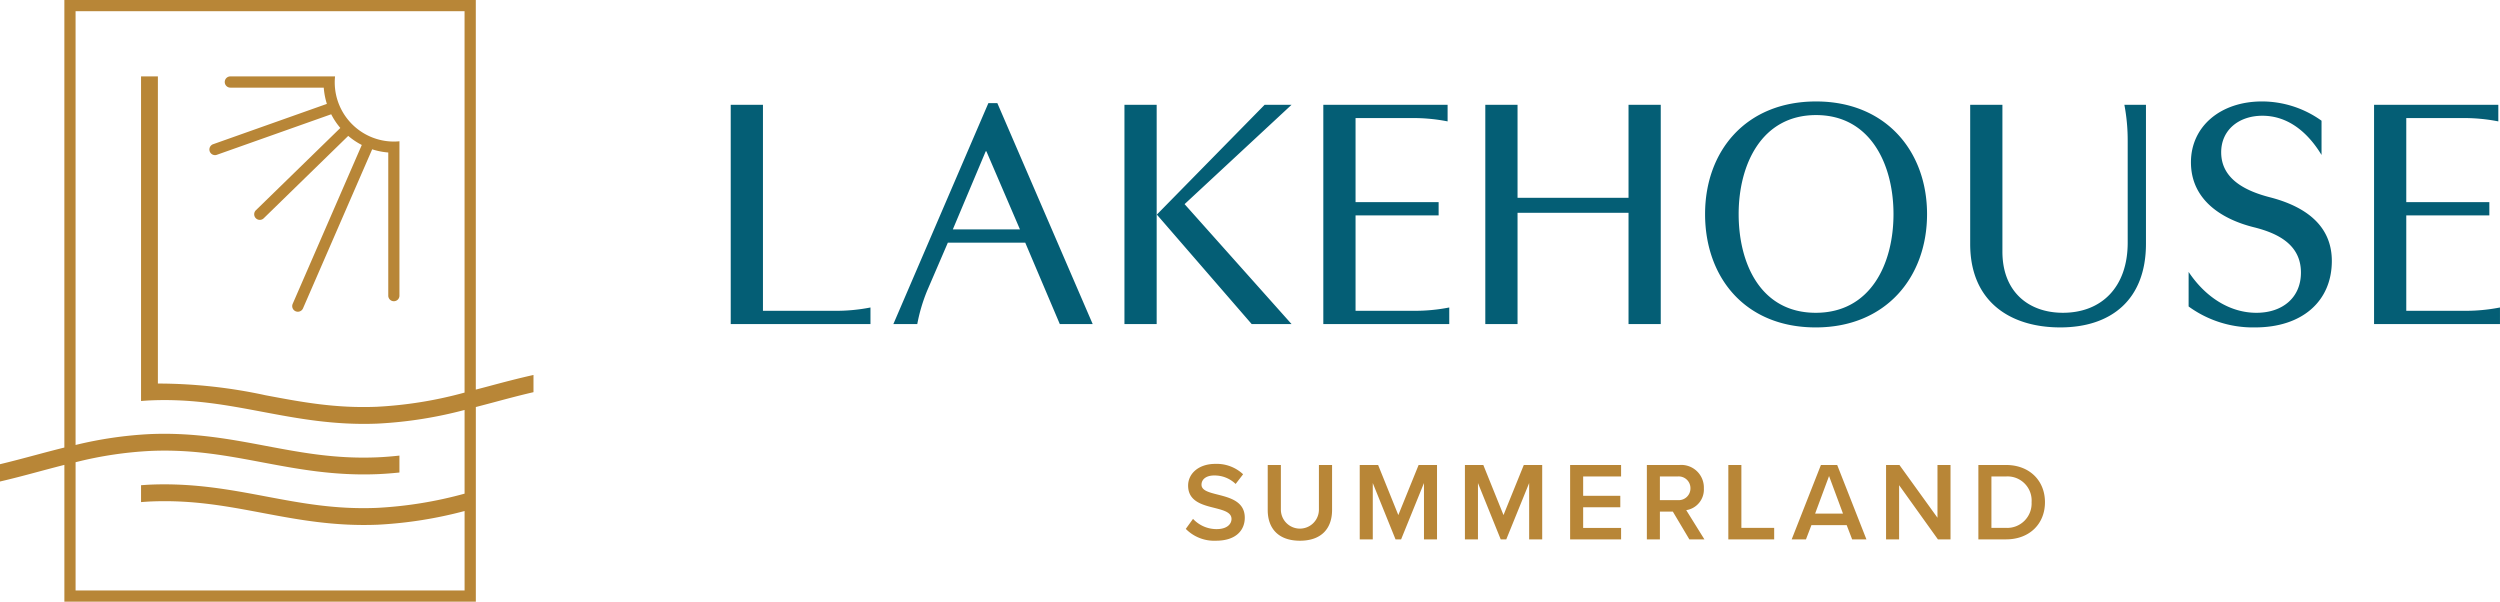 <?xml version="1.0" encoding="UTF-8"?> <svg xmlns="http://www.w3.org/2000/svg" width="460" height="110.71" viewBox="0 0 460 110.71"><g transform="translate(134.452 18.667)"><path d="M1291.8,736.665v-3.056a32.857,32.857,0,0,1-6.726.611h-10.516V716.672h15.286v-2.445h-15.286V698.758h10.211a32.722,32.722,0,0,1,6.726.611v-3.058H1268.63v40.354Zm-57.291-3.241a20.1,20.1,0,0,0,12.227,3.853c8.682,0,14.124-4.83,14.124-12.228,0-6.909-5.441-10.15-11.248-11.679-4.341-1.1-9.111-3.241-9.111-8.316,0-4.1,3.24-6.724,7.581-6.724,4.586,0,8.254,2.873,10.884,7.215v-6.3a18.839,18.839,0,0,0-10.944-3.547c-7.7,0-13.084,4.647-13.084,11.19,0,7.092,5.93,10.577,11.679,11.984,4.342,1.1,8.56,3.179,8.56,8.315,0,4.585-3.364,7.4-8.194,7.4-4.769,0-9.294-2.75-12.473-7.52ZM1223.3,703.037v18.648c0,8.194-4.83,12.9-11.924,12.9-6.3,0-11.128-3.85-11.128-11.25V696.311h-5.93v25.619c0,10.639,7.4,15.346,16.569,15.346,9.354,0,15.774-5.075,15.774-15.409V696.311h-3.973a34.983,34.983,0,0,1,.611,6.726M1165.9,734.586c-10.088,0-14.184-8.988-14.184-18.159,0-9.109,4.218-18.22,14.244-18.22s14.246,9.111,14.246,18.22c0,9.171-4.218,18.159-14.307,18.159m.06-38.886c-12.9,0-20.421,9.111-20.421,20.727s7.337,20.85,20.361,20.85c12.9,0,20.482-9.231,20.482-20.85,0-11.556-7.581-20.727-20.421-20.727m-34.507.611v17.12h-20.421v-17.12H1105.1v40.354h5.932V716.184h20.421v20.482h5.93V696.311Zm-32.985,40.354v-3.056a32.861,32.861,0,0,1-6.726.611h-10.516V716.672h15.286v-2.445h-15.286V698.758h10.211a32.726,32.726,0,0,1,6.726.611v-3.058h-22.869v40.354Zm-59.766,0h5.93V696.311h-5.93Zm23.417,0h7.335l-19.687-22.072,19.687-18.282H1064.5l-19.808,20.178v.06ZM1013.3,704.871l6.175,14.369h-12.35l6.052-14.369Zm.366-8.865-17.486,40.66h4.4a31.266,31.266,0,0,1,1.834-6.175l3.792-8.805h14.244l6.36,14.98h6.052l-17.548-40.66Zm-47.408,40.66H991.97v-3.056a32.858,32.858,0,0,1-6.726.611H972.188V696.311h-5.932Z" transform="translate(-966.256 -695.7)" fill="#045e75"></path><path d="M1158.876,742.825v-9.462h2.691a4.435,4.435,0,0,1,4.7,4.741,4.494,4.494,0,0,1-4.7,4.72Zm-2.4,2.113h5.09c4.268,0,7.162-2.811,7.162-6.833s-2.894-6.854-7.162-6.854h-5.09Zm-14.586-9.973v9.973h-2.4V731.251h2.462l7,9.707v-9.707h2.4v13.688h-2.319ZM1129,733.283l2.566,6.915h-5.13Zm4.249,11.656h2.628l-5.379-13.688h-2.994l-5.379,13.688h2.628l1.006-2.626h6.485Zm-22.781-13.688h2.4v11.575h6.034v2.113h-8.435Zm-6.971,4.289a2.157,2.157,0,0,1-2.339,2.175h-3.283v-4.351h3.283a2.158,2.158,0,0,1,2.339,2.175m-.2,9.4h2.77l-3.345-5.377a3.838,3.838,0,0,0,3.243-4.022,4.156,4.156,0,0,0-4.475-4.289h-6.013v13.688h2.4v-5.109h2.381Zm-21.94-13.688h9.378v2.113h-6.979v3.551h6.833v2.115h-6.833v3.8h6.979v2.113h-9.378Zm-7.537,13.688h2.4V731.251h-3.386l-3.734,9.215-3.715-9.215H1062v13.688h2.4V734.575l4.186,10.364h1.024l4.208-10.364Zm-19.355-10.364-4.207,10.364h-1.026l-4.187-10.364v10.364h-2.4V731.251h3.385l3.715,9.215,3.735-9.215h3.386v13.688h-2.4Zm-28.749,4.966c0,3.368,1.949,5.645,5.93,5.645,3.96,0,5.911-2.258,5.911-5.666v-8.269h-2.421v8.209a3.5,3.5,0,1,1-7,0v-8.209h-2.421Zm-13.744,1.623a5.9,5.9,0,0,0,4.33,1.887c1.97,0,2.751-.964,2.751-1.866,0-1.232-1.458-1.6-3.12-2.032-2.236-.555-4.864-1.211-4.864-4.105,0-2.257,1.99-4,4.988-4a7.121,7.121,0,0,1,5.13,1.909l-1.375,1.785a5.56,5.56,0,0,0-3.962-1.56c-1.415,0-2.317.677-2.317,1.7,0,1.068,1.394,1.417,3.017,1.826,2.256.575,4.945,1.273,4.945,4.249,0,2.279-1.6,4.228-5.294,4.228a7.327,7.327,0,0,1-5.562-2.175Z" transform="translate(-926.907 -664.361)" fill="#b88637"></path></g><path d="M963.473,713.278a12.787,12.787,0,0,0,2.96.587v26.327a1.029,1.029,0,0,0,2.057.056V711.8a10.149,10.149,0,0,1-1.023.053,10.9,10.9,0,0,1-10.884-10.884c0-.372.021-.742.057-1.106H937.378a1.034,1.034,0,0,0,.005,2.068h17.182a12.943,12.943,0,0,0,.572,2.99l-20.927,7.42a1.033,1.033,0,0,0,.343,2.007,1,1,0,0,0,.345-.06l21.035-7.456a13.037,13.037,0,0,0,1.679,2.519L942.1,724.468a1.033,1.033,0,1,0,1.441,1.479l15.527-15.137a12.916,12.916,0,0,0,2.494,1.67l-12.716,29.236a1.034,1.034,0,0,0,1.9.825Zm17,44.763a75.3,75.3,0,0,1-16.131,2.609c-7.633.311-13.869-.868-20.474-2.113a93.7,93.7,0,0,0-19.825-2.16V699.86h-3.1v59.728c.623-.045,1.24-.094,1.879-.117,7.633-.306,13.869.868,20.474,2.113,6.485,1.221,13.2,2.488,21.172,2.166a77.484,77.484,0,0,0,16.007-2.513v15.4a75.147,75.147,0,0,1-16.131,2.619c-7.633.309-13.869-.868-20.474-2.113-6.483-1.223-13.2-2.489-21.17-2.166-.6.025-1.173.07-1.756.111v3.105c.623-.045,1.24-.094,1.879-.119,7.633-.308,13.869.87,20.474,2.115,6.485,1.221,13.2,2.485,21.172,2.166a77.463,77.463,0,0,0,16.007-2.522v14.62H908.9V770.855a70.45,70.45,0,0,1,13.92-2.085c7.633-.308,13.869.87,20.474,2.115,6.485,1.221,13.2,2.488,21.172,2.164,1.379-.055,2.709-.168,4.021-.3v-3.115c-1.345.145-2.713.264-4.145.323-7.633.309-13.869-.87-20.474-2.115-6.483-1.223-13.2-2.49-21.17-2.168a73.017,73.017,0,0,0-13.8,2.007V687.872h71.573Zm12.68-.072V754.8c-2.864.636-5.619,1.368-8.328,2.094-.768.208-1.524.4-2.285.6V685.806H906.835v82.346c-1.794.447-3.556.913-5.3,1.381-2.2.59-4.362,1.164-6.545,1.688v3.185c2.515-.583,4.947-1.234,7.347-1.881,1.513-.406,3-.8,4.5-1.181v25.172h75.709V760.7c1.032-.272,2.07-.54,3.09-.813,2.526-.677,5-1.342,7.522-1.921" transform="translate(-894.992 -685.806)" fill="#b88637"></path></svg> 